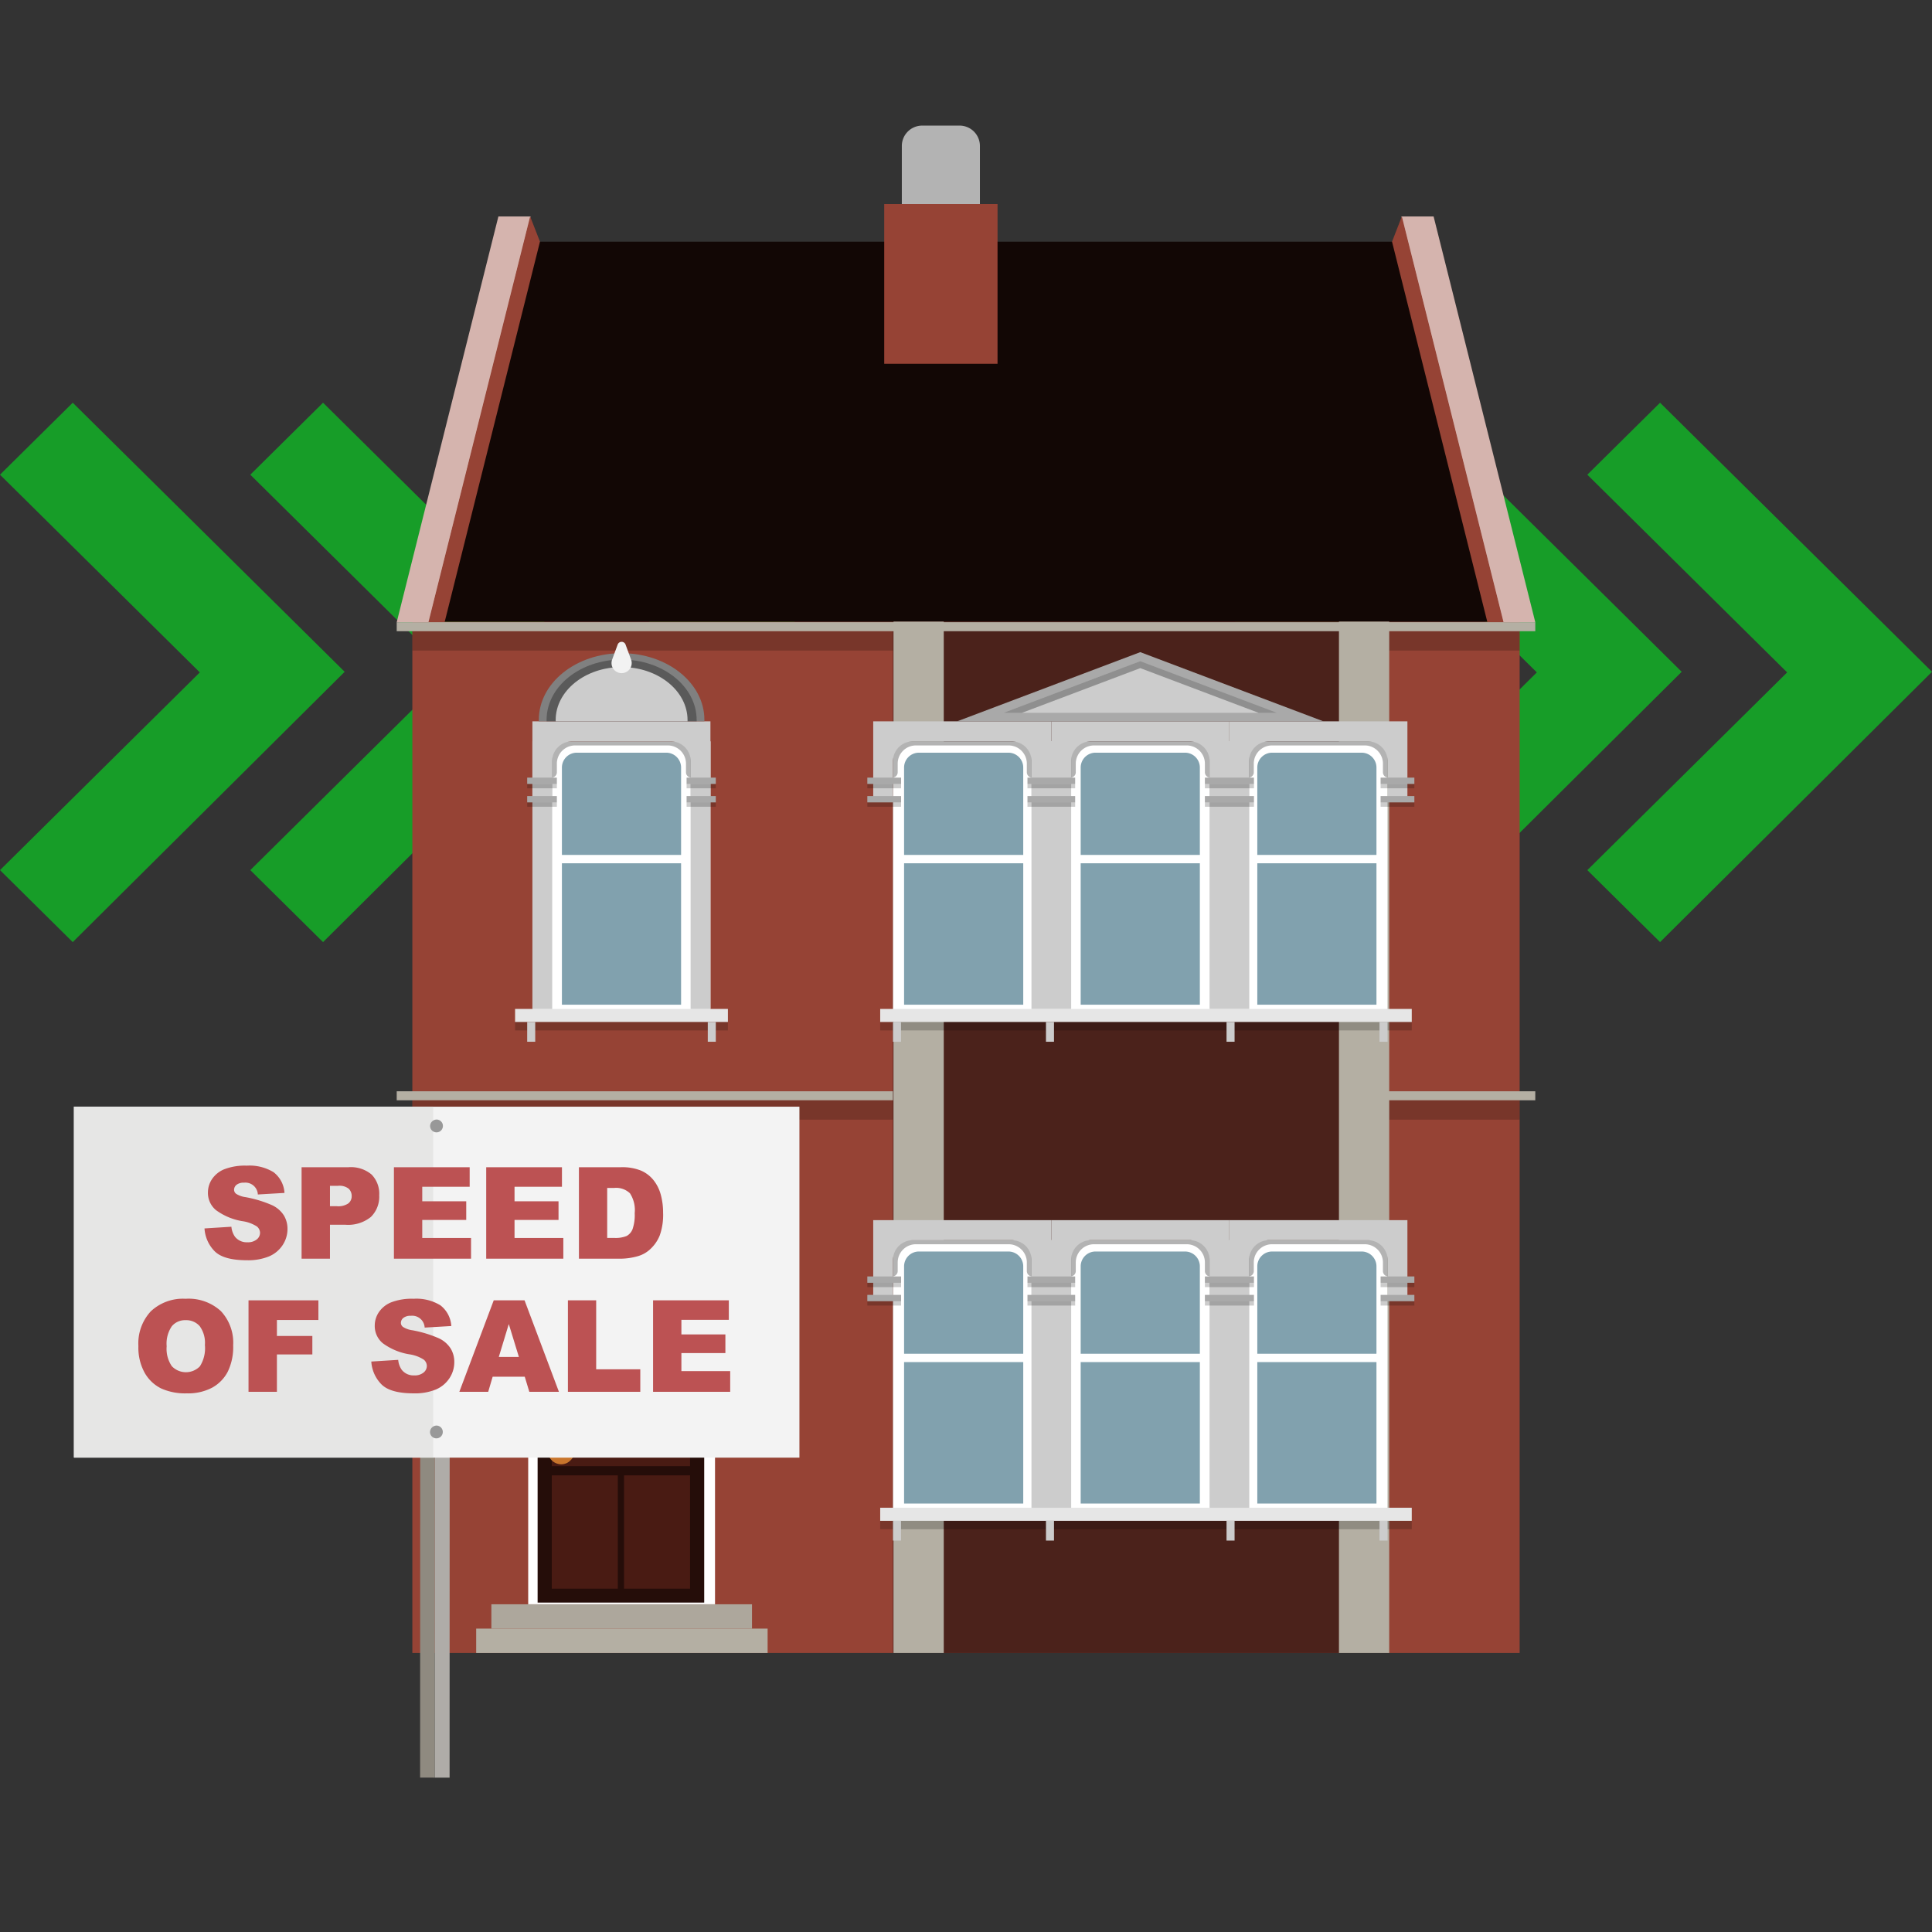 <svg xmlns="http://www.w3.org/2000/svg" width="300" height="300" viewBox="0 0 300 300">
  <rect x="0" y="0" width="300" height="300" fill="#333333" stroke="none"/>
  <defs>
    <style>
      .a {
        fill: #179d28;
      }

      .b {
        fill: #964335;
      }

      .c {
        fill: #b4afa3;
      }

      .c, .e, .k, .l, .m, .p, .q, .s, .v {
        fill-rule: evenodd;
      }

      .d {
        opacity: 0.2;
      }

      .e, .y {
        fill: #120705;
      }

      .f, .l {
        fill: #fff;
      }

      .g {
        fill: #250d09;
      }

      .h {
        fill: #491b13;
      }

      .i {
        fill: #c8752c;
      }

      .j, .m {
        fill: #81a1ae;
      }

      .k {
        fill: #ada79c;
      }

      .n {
        fill: #e6e6e6;
      }

      .o, .q {
        fill: #ccc;
      }

      .p {
        opacity: 0.3;
      }

      .r, .v {
        fill: #a9a9a9;
      }

      .s {
        fill: gray;
      }

      .t {
        fill: #f2f2f2;
      }

      .u {
        fill: #4b221b;
      }

      .w {
        fill: #b3b3b3;
      }

      .x {
        fill: #d5b4ae;
      }

      .z {
        fill: #8f8a80;
      }

      .aa {
        fill: #afaca8;
      }

      .ab {
        fill: #f3f3f3;
      }

      .ac {
        fill: #e6e6e5;
      }

      .ad {
        fill: #989898;
      }

      .ae {
        fill: #bc5253;
      }
    </style>
  </defs>
  <title>square-images-180122-2</title>
  <path class="a" d="M0,135.112,31.028,104.411,0,73.71,11.296,62.533l42.226,41.782L11.296,146.289Zm38.867,0L69.894,104.411,38.867,73.71,50.163,62.533l42.226,41.782L50.163,146.289Zm50.163,11.177L77.733,135.112l31.028-30.701L77.733,73.71,89.029,62.533l42.226,41.782Z"/>
  <path class="a" d="M168.745,135.112l31.028-30.701L168.745,73.71l11.296-11.177,42.226,41.782-42.226,41.975Zm38.867,0L238.639,104.411,207.611,73.71l11.296-11.177,42.226,41.782-42.226,41.975Zm50.163,11.177-11.296-11.177,31.028-30.701L246.478,73.71l11.296-11.177L300,104.314Z"/>
  <g>
    <rect class="b" x="64.03" y="96.526" width="171.94" height="160.144"/>
    <polygon class="c" points="238.398 169.453 238.398 170.853 61.602 170.853 61.602 169.453 95.026 169.453 238.398 169.453 238.398 169.453"/>
    <rect class="d" x="64.03" y="170.853" width="171.94" height="3.005"/>
    <rect class="d" x="64.03" y="98.015" width="171.94" height="3.005"/>
    <polygon class="e" points="220.611 37.529 79.389 37.529 64.03 96.526 235.97 96.526 220.611 37.529"/>
    <g>
      <rect class="f" x="82.019" y="187.239" width="29.009" height="8.784" transform="translate(193.048 383.263) rotate(-180)"/>
      <rect class="f" x="82.019" y="196.023" width="29.009" height="53.088"/>
      <path class="g" d="M83.481,197.329h25.868v51.516H83.481Z"/>
      <path class="h" d="M94.895,200.397v20.099H86.718V200.397Z"/>
      <path class="h" d="M106.113,200.397v20.099H97.936V200.397Z"/>
      <path class="h" d="M96.899,246.689V229.092h10.25v17.597Z"/>
      <path class="h" d="M85.681,246.689V229.092h10.25v17.597Z"/>
      <path class="h" d="M85.682,227.663V223.088H107.15v4.575Z"/>
      <path class="i" d="M85.065,225.309a1.845,1.845,0,0,1,.616-1.408,2.019,2.019,0,0,1,2.904,0,1.845,1.845,0,0,1,.616,1.408,1.895,1.895,0,0,1-.616,1.452,1.986,1.986,0,0,1-1.452.616,2.104,2.104,0,0,1-2.068-2.068Z"/>
      <path class="j" d="M83.223,195.102V188.79h26.386v6.312Z"/>
    </g>
    <polygon class="k" points="116.77 252.89 116.77 249.111 76.299 249.111 76.299 252.89 116.77 252.89 116.77 252.89"/>
    <polygon class="c" points="119.194 256.67 119.194 252.89 73.942 252.89 73.942 256.67 80.682 256.67 119.194 256.67 119.194 256.67"/>
    <g>
      <polygon class="l" points="82.695 115.119 110.318 115.119 110.318 157.427 82.695 157.427 82.695 115.119 82.695 115.119"/>
      <g>
        <path class="m" d="M103.451,116.877H89.56a2.306,2.306,0,0,0-2.306,2.306v13.571h18.504V119.184A2.306,2.306,0,0,0,103.451,116.877Z"/>
        <rect class="j" x="87.254" y="134.049" width="18.504" height="21.962"/>
      </g>
      <rect class="n" x="79.982" y="156.666" width="33.047" height="2.03"/>
      <rect class="d" x="79.982" y="158.696" width="33.047" height="1.308"/>
      <rect class="o" x="81.862" y="158.696" width="1.248" height="3.067"/>
      <rect class="o" x="82.671" y="115.12" width="3.074" height="41.547"/>
      <rect class="o" x="109.902" y="158.696" width="1.248" height="3.067"/>
      <rect class="o" x="107.235" y="115.12" width="3.083" height="41.547"/>
      <path class="p" d="M83.609,112.936V120.75h2.034a.829.829,0,0,0,.827-.83v-1.379a2.826,2.826,0,0,1,2.862-2.79h14.325a2.826,2.826,0,0,1,2.862,2.79V119.92a.829.829,0,0,0,.827.83h2.034v-7.814Z"/>
      <path class="q" d="M82.671,112.008v12.161H85.74v-5.965a3.077,3.077,0,0,1,3.07-3.084h15.368a3.077,3.077,0,0,1,3.07,3.084v5.965h3.069V112.008Z"/>
      <rect class="r" x="81.862" y="120.75" width="4.608" height="0.986"/>
      <rect class="d" x="81.862" y="121.736" width="4.608" height="0.672"/>
      <rect class="r" x="81.862" y="123.614" width="4.608" height="0.986"/>
      <rect class="d" x="81.862" y="124.6" width="4.608" height="0.672"/>
      <rect class="r" x="106.614" y="120.75" width="4.536" height="0.986"/>
      <rect class="d" x="106.614" y="121.736" width="4.536" height="0.672"/>
      <rect class="r" x="106.614" y="123.614" width="4.536" height="0.986"/>
      <rect class="d" x="106.614" y="124.6" width="4.536" height="0.672"/>
      <path class="s" d="M96.524,101.429c-7.099,0-12.854,4.628-12.854,10.337v.243h25.707v-.243C109.377,106.057,103.623,101.429,96.524,101.429Z"/>
      <path class="p" d="M96.524,102.42c-6.434,0-11.649,4.194-11.649,9.369v.22h23.299v-.22C108.173,106.614,102.958,102.42,96.524,102.42Z"/>
      <path class="q" d="M96.524,103.581c-5.655,0-10.239,3.687-10.239,8.234v.193h20.477v-.193C106.762,107.268,102.178,103.581,96.524,103.581Z"/>
      <path class="t" d="M95.053,102.42l.858-2.33a.653.653,0,0,1,1.226,0l.858,2.33a1.567,1.567,0,1,1-2.942,0Z"/>
    </g>
    <rect class="u" x="138.66" y="96.526" width="76.981" height="160.144" transform="translate(354.301 353.196) rotate(180)"/>
    <polygon class="c" points="146.547 96.526 138.742 96.526 138.742 256.67 146.547 256.67 146.547 228.724 146.547 96.526 146.547 96.526"/>
    <polygon class="c" points="215.716 96.526 207.912 96.526 207.912 256.67 215.716 256.67 215.716 228.724 215.716 96.526 215.716 96.526"/>
    <g>
      <polygon class="l" points="215.459 115.119 138.66 115.119 138.66 157.427 215.459 157.427 215.459 115.119 215.459 115.119"/>
      <g>
        <path class="m" d="M197.538,116.877h13.891a2.306,2.306,0,0,1,2.306,2.306v13.571H195.232V119.184A2.306,2.306,0,0,1,197.538,116.877Z"/>
        <rect class="j" x="195.232" y="134.049" width="18.504" height="21.962"/>
        <path class="m" d="M170.115,116.877h13.891a2.306,2.306,0,0,1,2.306,2.306v13.571H167.808V119.184A2.306,2.306,0,0,1,170.115,116.877Z"/>
        <rect class="j" x="167.808" y="134.049" width="18.504" height="21.962"/>
        <path class="m" d="M142.691,116.877h13.891a2.306,2.306,0,0,1,2.306,2.306v13.571H140.385V119.184A2.306,2.306,0,0,1,142.691,116.877Z"/>
        <rect class="j" x="140.385" y="134.049" width="18.504" height="21.962"/>
      </g>
      <rect class="n" x="136.676" y="156.666" width="82.541" height="2.03" transform="translate(355.893 315.363) rotate(180)"/>
      <rect class="d" x="136.676" y="158.696" width="82.541" height="1.308" transform="translate(355.893 318.7) rotate(180)"/>
      <rect class="o" x="214.21" y="158.696" width="1.248" height="3.067" transform="translate(429.669 320.459) rotate(180)"/>
      <rect class="o" x="190.455" y="158.696" width="1.248" height="3.067" transform="translate(382.159 320.459) rotate(180)"/>
      <rect class="o" x="187.821" y="115.12" width="6.166" height="41.547" transform="translate(381.808 271.786) rotate(180)"/>
      <rect class="o" x="162.415" y="158.696" width="1.248" height="3.067" transform="translate(326.079 320.459) rotate(180)"/>
      <rect class="o" x="138.66" y="158.696" width="1.248" height="3.067" transform="translate(278.568 320.459) rotate(180)"/>
      <path class="p" d="M217.603,112.936V120.75h-2.035a.829.829,0,0,1-.827-.83v-1.379a2.827,2.827,0,0,0-2.862-2.79H197.55a2.827,2.827,0,0,0-2.862,2.79V119.92a.829.829,0,0,1-.827.83h-2.035v-7.814Z"/>
      <path class="q" d="M218.542,112.008v12.161h-3.07v-5.965a3.077,3.077,0,0,0-3.071-3.084H197.028a3.078,3.078,0,0,0-3.071,3.084v5.965h-3.07V112.008Z"/>
      <rect class="r" x="214.38" y="120.75" width="5.242" height="0.986" transform="translate(434.001 242.486) rotate(180)"/>
      <rect class="d" x="214.38" y="121.736" width="5.242" height="0.672" transform="translate(434.001 244.144) rotate(180)"/>
      <rect class="r" x="214.38" y="123.614" width="5.242" height="0.986" transform="translate(434.001 248.214) rotate(180)"/>
      <rect class="d" x="214.38" y="124.6" width="5.242" height="0.672" transform="translate(434.001 249.872) rotate(180)"/>
      <rect class="o" x="160.165" y="115.12" width="6.166" height="41.547" transform="translate(326.496 271.786) rotate(180)"/>
      <path class="p" d="M189.957,112.936V120.75h-2.034a.829.829,0,0,1-.827-.83v-1.379a2.826,2.826,0,0,0-2.862-2.79H169.909a2.826,2.826,0,0,0-2.862,2.79V119.92a.829.829,0,0,1-.827.83h-2.034v-7.814Z"/>
      <path class="q" d="M190.895,112.008v12.161h-3.069v-5.965a3.077,3.077,0,0,0-3.07-3.084H169.387a3.077,3.077,0,0,0-3.07,3.084v5.965h-3.069V112.008Z"/>
      <rect class="r" x="187.096" y="120.75" width="7.616" height="0.986" transform="translate(381.808 242.486) rotate(180)"/>
      <rect class="d" x="187.096" y="121.736" width="7.616" height="0.672" transform="translate(381.808 244.144) rotate(180)"/>
      <rect class="r" x="187.096" y="123.614" width="7.616" height="0.986" transform="translate(381.808 248.214) rotate(180)"/>
      <rect class="d" x="187.096" y="124.6" width="7.616" height="0.672" transform="translate(381.808 249.872) rotate(180)"/>
      <path class="p" d="M162.309,112.936V120.75h-2.035a.829.829,0,0,1-.827-.83v-1.379a2.827,2.827,0,0,0-2.862-2.79h-14.329a2.827,2.827,0,0,0-2.862,2.79V119.92a.829.829,0,0,1-.827.83h-2.035v-7.814Z"/>
      <path class="q" d="M163.248,112.008v12.161h-3.07v-5.965a3.078,3.078,0,0,0-3.071-3.084H141.734a3.077,3.077,0,0,0-3.071,3.084v5.965h-3.07V112.008Z"/>
      <rect class="r" x="159.545" y="120.75" width="7.406" height="0.986" transform="translate(326.496 242.486) rotate(180)"/>
      <rect class="d" x="159.545" y="121.736" width="7.406" height="0.672" transform="translate(326.496 244.144) rotate(180)"/>
      <rect class="r" x="159.545" y="123.614" width="7.406" height="0.986" transform="translate(326.496 248.214) rotate(180)"/>
      <rect class="d" x="159.545" y="124.6" width="7.406" height="0.672" transform="translate(326.496 249.872) rotate(180)"/>
      <rect class="r" x="134.68" y="120.75" width="5.242" height="0.986" transform="translate(274.601 242.486) rotate(180)"/>
      <rect class="d" x="134.68" y="121.736" width="5.242" height="0.672" transform="translate(274.601 244.144) rotate(180)"/>
      <rect class="r" x="134.68" y="123.614" width="5.242" height="0.986" transform="translate(274.601 248.214) rotate(180)"/>
      <rect class="d" x="134.68" y="124.6" width="5.242" height="0.672" transform="translate(274.601 249.872) rotate(180)"/>
      <polygon class="v" points="177.059 101.265 205.496 112.008 148.622 112.008 177.059 101.265"/>
      <polygon class="q" points="155.814 110.69 177.059 102.664 198.304 110.69 155.814 110.69"/>
      <polygon class="p" points="177.059 103.746 158.68 110.69 155.814 110.69 177.059 102.664 198.304 110.69 195.439 110.69 177.059 103.746"/>
    </g>
    <g>
      <polygon class="l" points="215.459 192.575 138.66 192.575 138.66 234.883 215.459 234.883 215.459 192.575 215.459 192.575"/>
      <g>
        <path class="m" d="M197.538,194.333h13.891a2.306,2.306,0,0,1,2.306,2.306V210.21H195.232V196.64A2.306,2.306,0,0,1,197.538,194.333Z"/>
        <rect class="j" x="195.232" y="211.504" width="18.504" height="21.962"/>
        <path class="m" d="M170.115,194.333h13.891a2.306,2.306,0,0,1,2.306,2.306V210.21H167.808V196.64A2.306,2.306,0,0,1,170.115,194.333Z"/>
        <rect class="j" x="167.808" y="211.504" width="18.504" height="21.962"/>
        <path class="m" d="M142.691,194.333h13.891a2.306,2.306,0,0,1,2.306,2.306V210.21H140.385V196.64A2.306,2.306,0,0,1,142.691,194.333Z"/>
        <rect class="j" x="140.385" y="211.504" width="18.504" height="21.962"/>
      </g>
      <rect class="n" x="136.676" y="234.122" width="82.541" height="2.03" transform="translate(355.893 470.274) rotate(180)"/>
      <rect class="d" x="136.676" y="236.152" width="82.541" height="1.308" transform="translate(355.893 473.612) rotate(180)"/>
      <rect class="o" x="214.21" y="236.152" width="1.248" height="3.067" transform="translate(429.669 475.371) rotate(180)"/>
      <rect class="o" x="190.455" y="236.152" width="1.248" height="3.067" transform="translate(382.159 475.371) rotate(180)"/>
      <rect class="o" x="187.821" y="192.575" width="6.166" height="41.547" transform="translate(381.808 426.697) rotate(180)"/>
      <rect class="o" x="162.415" y="236.152" width="1.248" height="3.067" transform="translate(326.079 475.371) rotate(180)"/>
      <rect class="o" x="138.66" y="236.152" width="1.248" height="3.067" transform="translate(278.568 475.371) rotate(180)"/>
      <path class="p" d="M217.603,190.391v7.814h-2.035a.829.829,0,0,1-.827-.83v-1.379a2.827,2.827,0,0,0-2.862-2.79H197.55a2.827,2.827,0,0,0-2.862,2.79v1.379a.829.829,0,0,1-.827.83h-2.035v-7.814Z"/>
      <path class="q" d="M218.542,189.464v12.161h-3.07V195.66a3.077,3.077,0,0,0-3.071-3.084H197.028a3.077,3.077,0,0,0-3.071,3.084v5.965h-3.07V189.464Z"/>
      <rect class="r" x="214.38" y="198.206" width="5.242" height="0.986" transform="translate(434.001 397.397) rotate(180)"/>
      <rect class="d" x="214.38" y="199.192" width="5.242" height="0.672" transform="translate(434.001 399.055) rotate(180)"/>
      <rect class="r" x="214.38" y="201.07" width="5.242" height="0.986" transform="translate(434.001 403.125) rotate(180)"/>
      <rect class="d" x="214.38" y="202.056" width="5.242" height="0.672" transform="translate(434.001 404.783) rotate(180)"/>
      <rect class="o" x="160.165" y="192.575" width="6.166" height="41.547" transform="translate(326.496 426.697) rotate(180)"/>
      <path class="p" d="M189.957,190.391v7.814h-2.034a.829.829,0,0,1-.827-.83v-1.379a2.826,2.826,0,0,0-2.862-2.79H169.909a2.826,2.826,0,0,0-2.862,2.79v1.379a.829.829,0,0,1-.827.83h-2.034v-7.814Z"/>
      <path class="q" d="M190.895,189.464v12.161h-3.069V195.66a3.077,3.077,0,0,0-3.07-3.084H169.387a3.077,3.077,0,0,0-3.07,3.084v5.965h-3.069V189.464Z"/>
      <rect class="r" x="187.096" y="198.206" width="7.616" height="0.986" transform="translate(381.808 397.397) rotate(180)"/>
      <rect class="d" x="187.096" y="199.192" width="7.616" height="0.672" transform="translate(381.808 399.055) rotate(180)"/>
      <rect class="r" x="187.096" y="201.07" width="7.616" height="0.986" transform="translate(381.808 403.125) rotate(180)"/>
      <rect class="d" x="187.096" y="202.056" width="7.616" height="0.672" transform="translate(381.808 404.783) rotate(180)"/>
      <path class="p" d="M162.309,190.391v7.814h-2.035a.829.829,0,0,1-.827-.83v-1.379a2.827,2.827,0,0,0-2.862-2.79h-14.329a2.827,2.827,0,0,0-2.862,2.79v1.379a.829.829,0,0,1-.827.83h-2.035v-7.814Z"/>
      <path class="q" d="M163.248,189.464v12.161h-3.07V195.66a3.077,3.077,0,0,0-3.071-3.084H141.734a3.077,3.077,0,0,0-3.071,3.084v5.965h-3.07V189.464Z"/>
      <rect class="r" x="159.545" y="198.206" width="7.406" height="0.986" transform="translate(326.496 397.397) rotate(180)"/>
      <rect class="d" x="159.545" y="199.192" width="7.406" height="0.672" transform="translate(326.496 399.055) rotate(180)"/>
      <rect class="r" x="159.545" y="201.07" width="7.406" height="0.986" transform="translate(326.496 403.125) rotate(180)"/>
      <rect class="d" x="159.545" y="202.056" width="7.406" height="0.672" transform="translate(326.496 404.783) rotate(180)"/>
      <rect class="r" x="134.68" y="198.206" width="5.242" height="0.986" transform="translate(274.601 397.397) rotate(180)"/>
      <rect class="d" x="134.68" y="199.192" width="5.242" height="0.672" transform="translate(274.601 399.055) rotate(180)"/>
      <rect class="r" x="134.68" y="201.07" width="5.242" height="0.986" transform="translate(274.601 403.125) rotate(180)"/>
      <rect class="d" x="134.68" y="202.056" width="5.242" height="0.672" transform="translate(274.601 404.783) rotate(180)"/>
    </g>
    <g>
      <rect class="b" x="137.301" y="31.681" width="17.596" height="24.808" transform="translate(292.198 88.169) rotate(180)"/>
      <path class="w" d="M140.037,19.502h12.125a0,0,0,0,1,0,0v9.015a3.163,3.163,0,0,1-3.163,3.163h-5.799a3.163,3.163,0,0,1-3.163-3.163V19.502a0,0,0,0,1,0,0Z" transform="translate(292.198 51.183) rotate(180)"/>
    </g>
    <polygon class="x" points="217.603 33.615 222.61 33.615 238.398 96.615 233.391 96.615 217.603 33.615"/>
    <polygon class="b" points="216.154 37.529 217.677 33.615 233.465 96.615 230.962 96.615 216.154 37.529"/>
    <polygon class="x" points="82.397 33.615 77.39 33.615 61.602 96.615 66.609 96.615 82.397 33.615"/>
    <polygon class="b" points="83.846 37.529 82.323 33.615 66.535 96.615 69.038 96.615 83.846 37.529"/>
    <polygon class="c" points="238.398 96.615 238.398 98.015 61.602 98.015 61.602 96.615 95.026 96.615 238.398 96.615 238.398 96.615"/>
    <polygon class="y" points="77.031 182.906 115.981 182.906 114.858 187.249 78.153 187.249 77.031 182.906"/>
    <rect class="u" x="111.438" y="187.249" width="2.34" height="5.318" transform="translate(225.216 379.815) rotate(-180)"/>
    <rect class="u" x="79.276" y="187.249" width="2.34" height="5.318" transform="translate(160.892 379.815) rotate(-180)"/>
    <rect class="d" x="78.153" y="187.249" width="36.705" height="1.72" transform="translate(193.011 376.218) rotate(-180)"/>
  </g>
  <g>
    <polygon class="z" points="65.26 178.06 65.259 181.262 65.234 276.027 67.52 276.028 67.545 178.061 65.26 178.06"/>
    <polygon class="aa" points="67.548 178.061 67.547 181.262 67.523 276.028 69.812 276.029 69.837 178.062 67.548 178.061"/>
    <rect class="ab" x="11.507" y="171.845" width="112.627" height="54.497"/>
    <rect class="ac" x="11.458" y="171.834" width="55.803" height="54.497"/>
    <path class="ad" d="M67.853,173.843a.996.996,0,1,1-1.068.994,1.032,1.032,0,0,1,1.068-.994"/>
    <path class="ad" d="M67.838,221.363a.994.994,0,1,1-1.068.995,1.032,1.032,0,0,1,1.068-.995"/>
    <g>
      <path class="ae" d="M31.755,190.749l4.176-.262a3.185,3.185,0,0,0,.553,1.55,2.32,2.32,0,0,0,1.938.862,2.145,2.145,0,0,0,1.448-.441,1.322,1.322,0,0,0,.509-1.022,1.302,1.302,0,0,0-.484-.988,5.606,5.606,0,0,0-2.248-.824A9.552,9.552,0,0,1,33.528,187.9a3.467,3.467,0,0,1-1.24-2.742,3.725,3.725,0,0,1,.635-2.068,4.201,4.201,0,0,1,1.908-1.531,8.909,8.909,0,0,1,3.493-.557,7.146,7.146,0,0,1,4.151,1.012,4.374,4.374,0,0,1,1.7,3.222l-4.137.242a1.933,1.933,0,0,0-2.151-1.831,1.758,1.758,0,0,0-1.152.324.994.994,0,0,0-.388.79.79.79,0,0,0,.319.61,3.601,3.601,0,0,0,1.473.523,18.45,18.45,0,0,1,4.123,1.254,4.342,4.342,0,0,1,1.812,1.575,3.99,3.99,0,0,1,.566,2.102,4.501,4.501,0,0,1-.756,2.519,4.721,4.721,0,0,1-2.111,1.749,8.54,8.54,0,0,1-3.42.596q-3.624,0-5.019-1.395A5.506,5.506,0,0,1,31.755,190.749Z"/>
      <path class="ae" d="M46.83,181.245H54.126a4.996,4.996,0,0,1,3.57,1.133,4.252,4.252,0,0,1,1.187,3.227,4.381,4.381,0,0,1-1.294,3.362,5.602,5.602,0,0,1-3.947,1.211H51.238v5.271H46.83ZM51.238,187.3h1.076a2.767,2.767,0,0,0,1.782-.441,1.422,1.422,0,0,0,.514-1.128,1.575,1.575,0,0,0-.446-1.134,2.31,2.31,0,0,0-1.676-.465h-1.25Z"/>
      <path class="ae" d="M61.169,181.245H72.931v3.032H65.567v2.257h6.831v2.897h-6.831v2.8h7.576v3.217H61.169Z"/>
      <path class="ae" d="M75.498,181.245H87.26v3.032H79.897v2.257h6.831v2.897h-6.831v2.8h7.576v3.217H75.498Z"/>
      <path class="ae" d="M89.895,181.245h6.52a7.81,7.81,0,0,1,3.115.523,5.069,5.069,0,0,1,1.962,1.502,6.217,6.217,0,0,1,1.124,2.277,10.568,10.568,0,0,1,.349,2.752,9.549,9.549,0,0,1-.518,3.531,5.854,5.854,0,0,1-1.438,2.103,4.691,4.691,0,0,1-1.976,1.129,10.163,10.163,0,0,1-2.616.388h-6.52Zm4.389,3.216v7.761h1.075a4.529,4.529,0,0,0,1.957-.305,2.069,2.069,0,0,0,.911-1.066,6.708,6.708,0,0,0,.329-2.466,4.785,4.785,0,0,0-.736-3.09,3.115,3.115,0,0,0-2.441-.834Z"/>
      <path class="ae" d="M21.49,209.027a7.321,7.321,0,0,1,1.938-5.416,7.296,7.296,0,0,1,5.396-1.938,7.422,7.422,0,0,1,5.464,1.904,7.177,7.177,0,0,1,1.919,5.333,8.745,8.745,0,0,1-.839,4.083,5.973,5.973,0,0,1-2.422,2.481,7.997,7.997,0,0,1-3.948.886,9.083,9.083,0,0,1-3.977-.765,5.987,5.987,0,0,1-2.553-2.422A8.04,8.04,0,0,1,21.49,209.027Zm4.389.019a4.766,4.766,0,0,0,.799,3.091,3.026,3.026,0,0,0,4.365.02,5.257,5.257,0,0,0,.774-3.304,4.391,4.391,0,0,0-.809-2.931,2.765,2.765,0,0,0-2.194-.925,2.667,2.667,0,0,0-2.132.939A4.778,4.778,0,0,0,25.879,209.046Z"/>
      <path class="ae" d="M38.59,201.916H49.44v3.052H42.998v2.481h5.503v2.868H42.998v5.803H38.59Z"/>
      <path class="ae" d="M57.656,211.42l4.176-.262a3.185,3.185,0,0,0,.553,1.55,2.32,2.32,0,0,0,1.938.862,2.146,2.146,0,0,0,1.448-.441,1.322,1.322,0,0,0,.509-1.022,1.302,1.302,0,0,0-.484-.988,5.604,5.604,0,0,0-2.248-.824,9.552,9.552,0,0,1-4.117-1.725,3.467,3.467,0,0,1-1.24-2.742,3.725,3.725,0,0,1,.635-2.068,4.202,4.202,0,0,1,1.908-1.531,8.909,8.909,0,0,1,3.493-.557,7.146,7.146,0,0,1,4.151,1.012,4.373,4.373,0,0,1,1.7,3.222l-4.137.242a1.933,1.933,0,0,0-2.151-1.831,1.758,1.758,0,0,0-1.152.324.994.994,0,0,0-.388.79.79.79,0,0,0,.319.61,3.601,3.601,0,0,0,1.473.523,18.45,18.45,0,0,1,4.123,1.254,4.342,4.342,0,0,1,1.812,1.575,3.99,3.99,0,0,1,.566,2.102,4.501,4.501,0,0,1-.756,2.519,4.72,4.72,0,0,1-2.111,1.749,8.54,8.54,0,0,1-3.42.596q-3.624,0-5.02-1.395A5.506,5.506,0,0,1,57.656,211.42Z"/>
      <path class="ae" d="M81.483,213.774H76.5l-.691,2.345H71.327l5.338-14.203h4.787L86.79,216.119H82.193Zm-.911-3.071-1.567-5.105-1.551,5.105Z"/>
      <path class="ae" d="M88.185,201.916h4.389v10.706h6.85v3.498H88.185Z"/>
      <path class="ae" d="M101.409,201.916h11.762v3.032h-7.363v2.257h6.831v2.897h-6.831v2.8h7.576v3.217H101.409Z"/>
    </g>
  </g>
</svg>
